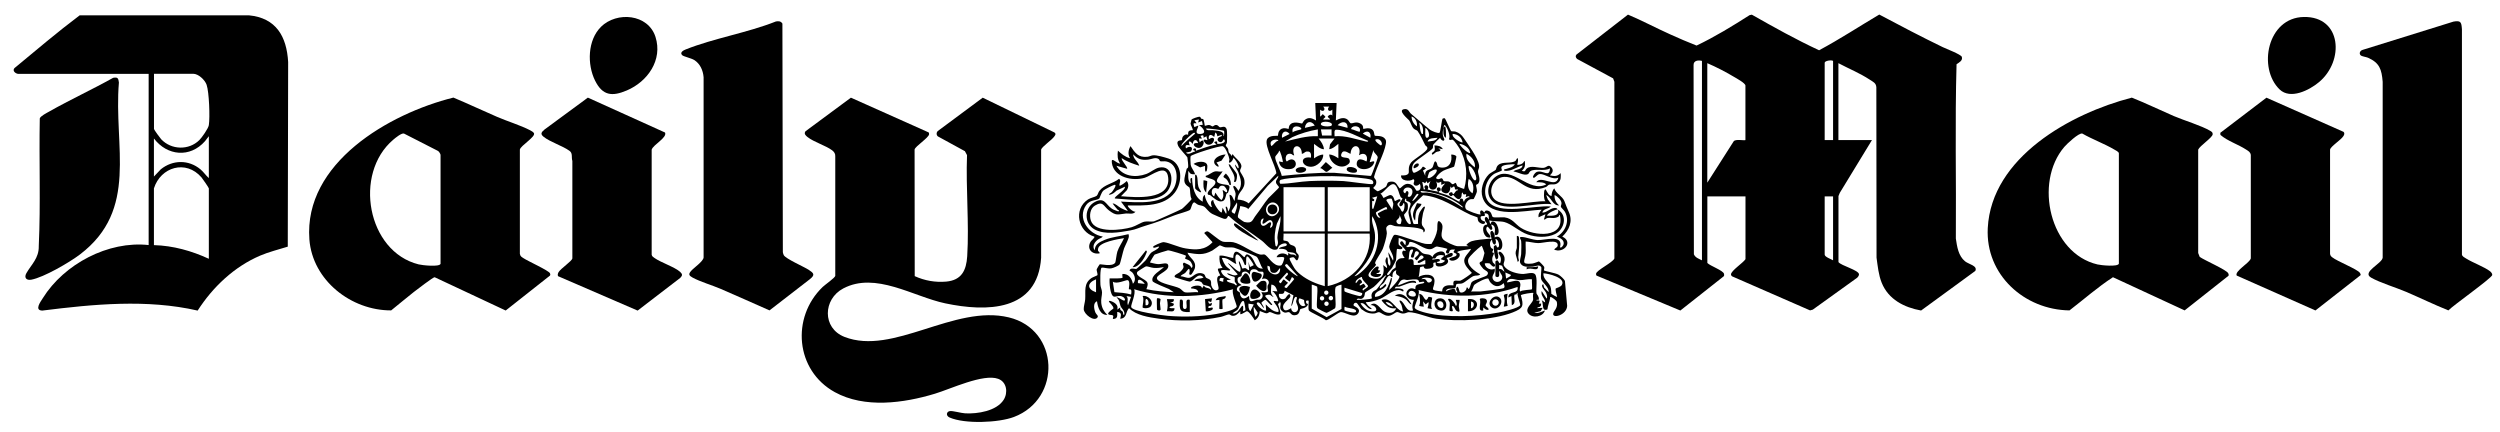 <svg viewBox="0 0 393.37 68.02" xmlns="http://www.w3.org/2000/svg" data-name="Layer 1" id="Layer_1">
  <path d="M289.27,9.94v12.1h5.28l-5.06,8.3-.21.51v10.39c.44.58,3.21,1.26,3.23,1.93,0,.19-.16.41-.3.54l-6.97,5.01-.43.12-12.27-5.36c-.1-.08-.17-.17-.17-.3-.01-.58,1.92-1.82,2.28-2.4v-9.88h-6v10.48c.45.47,2.47,1.16,2.62,1.7.04.14.04.27-.04.39l-6.83,5.39-13.2-5.5c-.06-.09-.07-.19-.06-.29.06-.56,2.61-1.74,2.88-2.4V12.87s-.2-.54-.2-.54l-5.66-3.05c-.22-.21-.31-.44-.11-.69l8.11-6.29c2.24.94,4.43,2.12,6.67,3.12,1.36.61,2.73,1.21,4.12,1.75,2.9-1.38,5.65-3.07,8.35-4.79l.35-.07c3.47,1.97,6.96,3.92,10.58,5.6,3.24-1.73,6.31-3.75,9.47-5.62,3.3,1.76,6.61,3.49,9.97,5.12.51.25,2.91,1.16,3.02,1.54.18.59-.43.88-.83,1.16-.26,9.1-.04,18.29-.11,27.43.19,1.27.39,2.72,1.45,3.58.56.46,2.02.69,1.61,1.51l-8.53,6.23c-2.66-.48-5.13-1.74-6.19-4.35-.51-1.26-.63-2.63-.82-3.97l-.03-26.8c-.03-.69-.55-.88-1.06-1.22-1.54-1.01-3.29-1.72-4.91-2.58ZM267.8,9.58c-.56-.14-1.34-.08-1.32.66l.05,29.77c.22.54.8.71,1.27.95V9.58ZM288.43,9.58c-.27-.18-1.32-.02-1.32.3v12.16h1.32v-12.45ZM274.64,22.03v-8.56c0-.39-1.47-1.18-1.84-1.4-1.33-.79-2.74-1.52-4.16-2.13v18.8l4.13-6.47c.23-.46,1.74-.11,1.87-.23ZM288.43,30.9h-1.32v9.16c0,.37,1.03.72,1.32.9v-10.06Z"></path>
  <path d="M143.93,43.45c1.56.71,3.24,1.01,4.95.86,2.43-.22,3.17-1.77,3.31-4,.32-5.17-.23-10.7-.03-15.9l-.33-.62-4.26-2.33c-.26-.23-.25-.62,0-.85l7.06-5.24,11.3,5.48c.26.22.13.37-.02.6-.39.59-2,1.63-2.09,2.11v17.01c-.57,8.45-8.57,8.54-15.09,7.16-5.03-1.06-10.97-5.03-16.05-2.34-3.19,1.69-3.33,6.24.2,7.62,7.65,2.99,17.26-5.14,25.86-3.07,7.99,1.93,8.34,12.82.8,15.67-2.43.92-7.72,1.13-10.11.09-.66-.29-.5-.96.06-1.02.47-.05,1.76.33,2.39.36,1.94.1,4.91-.36,6.04-2.12.72-1.13.51-2.81-.85-3.31-2.34-.86-7.5,1.6-9.96,2.34-4.92,1.49-11.07,2.34-15.76-.25-6.19-3.42-6.89-11.74-1.9-16.55.37-.35,1.92-1.43,1.98-1.74v-18.8c.03-.41-.17-.71-.48-.95-1.01-.76-2.88-1.3-3.89-2.1-.3-.24-.6-.52-.31-.91l7.14-5.28,12.24,5.47c.05.09.07.19.06.29-.06.56-2.18,1.88-2.28,2.4l.02,19.92Z"></path>
  <path d="M2.82,11.62c-.42-.07-.9-.48-.55-.9,3.39-2.8,6.76-5.67,10.27-8.31h26.62c4.3.41,5.95,3.34,6.18,7.35l-.06,29.05c-1.45.46-2.94.81-4.34,1.41-4.09,1.75-7.46,4.94-9.84,8.65-8.02-1.83-16.36-1.01-24.45,0-1.28-.04-.28-1.38.09-1.96,3.34-5.36,10.29-9.05,16.65-8.35V11.62H2.82ZM24.23,11.62v8.68c0,.1.98,1.46,1.14,1.62,1.6,1.68,4.34,1.76,6,.12.39-.38,1.41-1.83,1.49-2.35.19-1.22.05-5.19-.35-6.35-.26-.76-1.29-1.73-2.1-1.73h-6.18ZM32.86,28.02v-6.59l-.6.78c-2.35,2.67-5.95,2.33-8.04-.42v5.99l1.08-1.14c1.87-1.51,4.38-1.54,6.24,0,.49.41.84.96,1.32,1.38ZM32.86,40.72v-11.08c0-.1-.99-1.53-1.15-1.72-2.45-2.85-6.43-1.64-7.49,1.72v8.93c3.02.08,5.93.9,8.64,2.15Z"></path>
  <path d="M235.18,36.88c.03.13-.02.33,0,.48,1.13-.68,1.61,1.66.83,1.98-.15.06-.34-.08-.35-.07-.21.28.43,1.29-.18,1.56-.29,0-.49-1.81-.43-2.07.02-.06.29-.2.31-.2.14,0,.11.46.36.36.36-.15.03-1.33-.42-1.32.33,1.05-.44,1.23-.54.12-.4.25-.37.87-.16,1.24.09.16.34.19.35.27.02.15-.14.33-.14.46,0,.07.24.07.25.13.04.3-.48.69-.16,1.47.03.07.53.36.28.62s-.73-.44-.79-.46c-.14-.04-.77-.07-.77.04.06.7,1.03,1.15,1.56.78.21.74-.71,1.11-.18,1.8.49.63,1.54.17,1.36-.63-.06-.26-.39-.48-.34-.8-.27.1-.01.6-.18.84s-.54.06-.54-.06v-2.28s.18-.2.3-.18c.17.03.35.73.48.36.32-.87-.33-1.38-.3-1.5.13-.62.88.22.95.72.13.85-.5.93.18,1.61.62.61,1.91.96,2.76.96.48,0,1.53-.37,1.87.04.43.52.13,2.3.22,3.01.02.14.43.45.37.95-.02.16-.4-.07-.36.18.55-.04.58-.03.36.48h.36c.02.17,0,.3-.11.43-.17.19-.48.07-.49.29l.84-.06-.31.53-1.01.25c.67.13,1.09-.15,1.68-.36-.3,1.02-1.94,1.29-2.59.49s.61-1.59.73-2.15c.05-.24-.11-.76.06-1.09-.11-.1-1.86.19-1.99.35.49,1.71.4,2.04-1.25,2.7-3.16,1.25-8.69,1.49-12.03,1-1.45-.21-3.06-1.01-4.36-1.03-.24,0-.5.23-.94.22-.37-.01-.7-.28-.93-.23-.33.07-.74.58-1.35.58-.67,0-1.15-.54-1.46-.57-.2-.02-.47.18-.71.2-.66.07-1.33-.12-1.84-.54-.37-.09-.78-1.1-1.03-1.14s-.47.16-.41.42c.03.14,1.23.45.72,1.22-.65.97-2.16-.3-2.8-.16-.45.1-1.94,1.33-2.29,1.27-.37-.37-2.5-1.27-2.66-1.53-.18-.29.02-1.48-.06-1.56-.35-.07-.47.04-.36.4.03.1.32.04.24.26-.2.55-1.07.59-1.18.68-.08.07-.11.77-.59.91-.82.25-.92-.38-1.19-.43-.34-.06-.53.29-1.07-.15-.69-.57.08-1.12-.42-1.56.13.3-.24.39-.24.41.04.24.53,1.44.35,1.62-.56.24-1.3-.32-1.64-.34-.16-.01-.26.21-.54.2-.23,0-1-.4-1.05-.34,0,.58-.26,1.17-.78,1.43-.19-.33-.86-1.36-1.21-1.42-.13-.02-.78.51-1.06.47v-.48c-.38.39-.7.82-1.31.72-.17-.03-.3-.21-.47-.21-.21,0-.94.32-1.28.39-3.16.66-6.56.72-9.76.28-1.54-.21-3.6-.52-4.69-1.66-.58.63-.28,1.57-1.38,1.68.12-.57.29-.99-.48-1.08,0,.36.11.91-.32,1.05-.68.23-.16-.25-.33-.46-.15-.2-.62-.01-.78-.29.01-.33.84-.79.84-.85.03-.39-.72-1-.72-1.07,0-.17.18-.13.32-.08.6.21,1.23.63,1,1.34l.48-.36c-.15.5.26.51.37.68s.01.51.23.52c.2-.62-.42-1.01-.57-1.4-.17-.46-.09-.92-.63-1.35.16-.13.87.39,1.04.45.44.16.34-.3.03-.51-.61-.4-1.13,0-1.47-.08-.63-.15-.75-2.32-.68-2.86.35-.02,1.86.06,2.04-.12.02-.02-.11-.46,0-.59.95-.03,1.45.7,1.62,1.55.5-.48.35-1.24-.06-1.74-.13-.16-.49-.33-.48-.36.21-.52.88-.17,1.09-.24.13-.05,1.25-1.12,1.43-1.32.28-.31.65-1.01.88-1.22.29-.27,1.03-.46,1.28-.94-.11-.17-.98.42-.96,0,.01-.16,1.38-.76,1.68-.73.94.12,2.31.81,3.45.99,1.61.26,3.03.3,4.22-.98l-1.31-1.44c.12-.14.33-.29.52-.27.29.03,1.75,1.42,2.35,1.6.51.15,1.13,0,1.69.11,1.24.26,3,1.62,4.19,1.93.31.08.6-.05.73,0,.57.2,1.38,1.96,2.57,1.74.26-.05.5-.85.54-1.14.06-.37-.96-.1-1.2-.18.24-.71,1.32-.75,1.8-.24l.06-.48c.37.58.82.02,1.26.6-.08-.76-.92-.57-1.35-.72-.13-.05-.11-.25-.39-.36-.29-.12-.71-.12-1.02-.12.19-.4,1.11-.26,1.26-.6-.03-.49-.9-.15-1.14.06s-.25.57-.44.64c-.93.33-1.72-.88-2.34-1.35-1.72-1.32-3.62-2.42-5.21-3.9-.29-.1-.14.59-.78.43-.28-.07-1.49-.59-1.79-.74-.68-.35-.96-.94-1.34-1.18-.23-.15-.63-.17-.92-.28-.2-.08-.51-.36-.59-.37-.39-.06-.49,1.04-.72,1.19-.36.24-1.91.63-2.47.86-1.66.66-2.79,1.11-4.5,1.61-.99.29-1.44.58-2.46.76-1.72.3-3.89.7-5.52-.15-1.75-.92-1.71-3.46.03-4.36,1.52-.78,1.66.41,2.65,1.08.34.23.66.27,1.01.43.26-.2-.04-.21-.1-.27-.29-.32-.54-.64-.8-.98.42-.05.87.48,1.32.72.16.09.99.49,1.08.42l-1.08-1.44c2.61.11,6.89.62,8.34-2.15.73-1.39.61-3.82-1.23-4.17-.31-.06-.67.03-.91-.03-.11-.03-.14-.26-.27-.35-.53-.34-1.12.05-1.67.1-1.07.1-1.6-.08-2.34-.84.02.77.77,1.11.96,1.8-.96-.3-1.93-.63-2.76-1.2-.09.41,1.02,1.44.84,1.68l-1.68-.48c.95,1.7,3.01,1.92,4.71,1.29.67-.25,1.34-.86,2-1,2.25-.46,2.41,2.54,1.21,3.84-1.74,1.87-5.87,1.14-8.15,1.02-.27-.23,1.75-1.34,1.56-1.85l-1.31.61c-.33.32-.71.66-1.21.65.07-.22.34-.25.48-.42.12-.14.89-1.21.42-1.14-.25.04-1.54.71-1.74.89-.38.35-.58,1.21-.67,1.27-.5.36-1.44.15-2.06,1.03-1.46,2.06.39,4.6,2.62,4.95-.16.23-.52.28-.78.48-.51.39-.96,1.07-.48,1.68,0-.95.8-1.33,1.59-1.65,1.15-.47,2.39-.54,3.58-.86.24-.05.14.04.18.17.13.36-.56,1.55-.74,2.04s-.57,2.32-.71,2.52c-.17.24-1,.57-1.3.62-.57.09-1.2-.17-1.51-.1-.29.06-.22,2.3-.2,2.7s.25.78.25,1.2c0,.54-.19,1.01-.12,1.66.09.78.41,1.33.95,1.87-1.15.04-1.5-1.23-1.62-2.15-.66.25-.48,1.24-.24,1.8.13.3.51.46.31.75-.52.73-2.13-.51-2.16-1.3-.02-.42.2-1.1.23-1.55.09-1.31-.27-2.47.97-3.34.19-.14.91-.4.93-.44.14-.21-.15-.67-.08-.97.01-.06.42-.74.46-.76.13-.08,2.01.46,2.46-.29.06-.11.19-1.3.32-1.71.24-.75.74-1.4,1.05-2.12-.92.15-3.84.6-4.07,1.62-.14.6.21.38.24.77-1.22.24-2.09-.72-1.42-1.84.11-.19.7-.63.58-.79-2.58-.77-3.34-4.3-1-5.85.4-.26,1.1-.38,1.35-.56.2-.15.26-.55.43-.77.82-1.05,2.11-1.13,3.11-1.92.39.28,0,.7.06,1.07.12.12,1.02-.55,1.14-.72.37.41.3,1.02.02,1.45l-.92.94c2.29.19,7.82.71,7.43-2.93-.25-2.35-2.58-.31-3.69.03-1.89.57-4.83-.03-5.17-2.31-.17-1.17.72.11,1.31.07-.45-.6-.46-1.32-.36-2.03.56.52,1.15,1.02,1.92,1.2-.4-.59-.28-1.32.06-1.91.72,1.05,1.21,1.83,2.64,1.68.32-.03.56-.19.85-.23.61-.08,1.84.3,2.48.5,2.28.74,2.27,3.69,1,5.36-1.72,2.24-4.85,2.03-7.38,2.03-.17.15.86,1.12,1.2.96-.32.51-1.08.26-1.5.3-1.32.13-1.48.43-2.69-.49-.89-.69-.89-1.54-2.21-.75-.76.46-.89,1.6-.62,2.38.71,2,4.81,1.48,6.41,1.02.67-.19,1.51-.77,2.01-.87s1.02.04,1.5-.05c.24-.05,4.09-1.78,4.4-1.96.17-.1,1.52-1.44,1.53-1.55-.3-.51-.17-1.29-.32-1.77-.05-.17-.78-.36-.83-1.12-.03-.37.25-1.46.37-1.87.02-.08.17-.05.23-.27.05-.18-.08-1.32-.12-1.53-.03-.11-1.26-1.38-1.45-1.81-.45-1.02.46-.79.59-.92.07-.07-.07-.46.38-.76.37-.25.57-.04.59-.06.04-.05-.07-.43.17-.61.18-.14.53-.09.55-.11.12-.12-.32-.81-.33-1.04,0-.03.13-.61.15-.63.11-.16,1.04-.46,1.23-.46.23,0,.19.22.31.31.09.06.25,0,.33.11.12.17.19.97.23,1.01.03.03.47-.15.66-.13.26.02.44.25.57.23.15-.02.26-.27.62-.22.26.04.35.31.51.35.27.07.78-.35,1.05.26.13.29.09,1.68.07,2.1-.01.23-.23.42-.19.53.05.13.27.31.35.49s.05.41.13.59c.09.19.42.31.42.6l.18-.36c.32.61,1.41,1.23,1.38,1.96-.01.24-.24.5-.21.71.04.28.61.89.68,1.47.2,1.57-1.04,1.65-1.07,3.04.6,0,1.28.2,1.74.59l4.36-4.74c-.1-1.2-1.91-4.28-1.48-5.3.32-.77,1.66-.54,1.73-.61.02-.02.02-.41.14-.64.48-.92,1.48-.37,1.54-.43.02-.02.03-.35.13-.53.52-.87,1.87-.25,2.01-.33.03-.02.19-.37.37-.53.62-.52,1.18-.31,1.8.06l-.12-2.75h3.36l-.12,2.75c.58-.31,1.28-.59,1.86-.12.17.14.35.54.47.56.37.06.77-.28,1.39-.02.74.31.52.81.6.9.06.07,1.17-.43,1.61.37.09.17.13.65.2.7.15.1,1-.07,1.49.37.32.29.32.56.24.97-.29,1.58-1.42,3.51-1.84,5.11-.03.26.25.4.31.61.2.74-.45,1.09-.45,1.17,0,.05.58.5.69.52.15.03,1.2-.6,1.32-.73.28-.34.02-.8.94-.79.7.01.81.62,1.2,1.06.2.05.63-.74,1.31-.71.98.04,1.25,1.06,1.34,1.08.66.14.77-.61.53-1.09-.23.3-.72.46-.94.1-.14-.24.28-.62-.08-.82-.61.44-2.04.27-1.92-.6.36.03.92.03,1.15-.29.19-.26-.17-.98.42-1.73.4-.51,2.53-1.71,2.56-2.22.03-.34-.28-.37-.34-.52-.3-.65-.8-1.65-1.2-2.22-.1-.14-.41-.18-.61-.38-.35-.35-.47-.97-.71-1.29-.13-.17-1.91-1.59-.78-1.77.68-.11.76.47,1.07.73.99.81,2,1.74,3,2.52.22.17,1.28.64,1.49.46.14-.12.37-2.12.48-2.21.08-.06.3-.09.36-.05.09.06.88,1.95.99,2.01.11.07.47,0,.7.08.55.19.95.52,1.27,1,.68,1.02,2.26,3.12,2.42,4.3.06.46-.16.65-.17.93,0,.51.47,1.27.06,1.91-.09.14-.34.17-.36.27-.03.18.17.63.12,1.05-.02.15-.44,1.09-.49,1.13-.07.06-.4,0-.59.07-.55.21-1.01,1.1-.6,1.57.16.18,2.07.95,2.28.78-.23-.39.03-.87.4-.45.41.46,0-.27.71-.13.66.13.6.87.8,1,.23.15,1.44.01,1.85.06,1.26.17,1.67,1.07,2.55,1.64,2.11,1.37,7.04,1.72,6.15-2.01-.18-.04-.09.17-.2.24-.67.41-1.14.12-1.77.24-.23.04-.3.27-.54.24l.24-.84-1.08.48c-.09-.53.17-.82.48-1.2-2.65.12-8.18,1.49-9.29-1.92-.4-1.24.1-2.76,1.01-3.66.23-.22.98-.59,1.05-.68.12-.15.07-.46.39-.75.69-.65,2.12-.14,2.77-.71.02-.02.29-.66.35-.24.04.32-.06.6-.12.9.28.03.58-.06.81-.21s.2-.35.39-.39c.06.7.05,1.07-.48,1.55.65.22.47-.1.78-.36.65-.57,1.9-.04,2.64-.11.55-.05.72-.62,1.19-.12.69.73-.24,1.25-.17,1.31.69.15,1.15.17,1.68-.36.02.56.09,1.09-.37,1.49-.53.46-.97.19-1.46.33-.17.05-.29.28-.48.36-3.18,1.31-4.22-1.73-6.62-1.59-1.61.09-2.65,2.27-1.54,3.47,1.44,1.56,6.11.26,8.08.37-.32-.25-.28-1.64-.12-1.8.19-.19.21.08.27.16.2.29.37.78.81.8,0-.42.12-.88.42-1.2.27.82,1.27,1.22,1.59,2.01.27.67.37,1.02.69,1.7.68,1.46.08,2.86-1.02,3.89,1.53.7.64,2.24-.75,2.18-.06,0-.43-.07-.45-.09-.2-.19.43-.32.48-.66.16-1.15-2.29-.39-3.07-.41-.63-.01-1.33-.22-1.97-.25-.03.61.04,1.24,0,1.85-.08,1.19-.89,1.81,1.02,1.62.33-.03,1.01-.35,1.06-.34.1.02.78.73.83.86.08.21-.08.48-.03.56.07.1,1.81.4,2.28.66.29.16.92.71,1.02,1.02l.35,3.9c-.08,1.47-2.33,2.04-2.2,1.22.07-.44.77-.87.58-1.82-.05-.25-.68-.69-.9-.78s-.16.07-.17.18c-.11.65-.35,1.1-.42,1.75-.97.39-.56-.89-.9-1.45l.54.36c.04-.62-.75-1.03-.54-1.8l.78,1.2c.16-.27.03-.62-.07-.89-.16-.39-1.02-1.1-.47-1.39l.14.52.71.73c.1-.81-1.06-1.52-1.18-2.06-.1-.43.09-1.73.04-1.83-.28-.56-.91-.14-1.33-.12-.69.03-1.71.17-2.01-.63-.11-.3.14-.97.16-1.34.02-.59.06-1.49,0-2.05-.04-.35-.5-.67.16-.64s1.6.44,2.41.48c1.2.05,4.13-.97,3.54,1.13.21.21.55-.32.58-.5.1-.67-.57-.96-1.06-1.17,1.35-.79,2.05-2.46,1.26-3.9-.14-.26-.62-.67-.64-.79-.03-.15.11-.38.1-.59-.02-.47-.65-1.09-1.09-1.26-.05.65.22,1.22.72,1.62-1.02.11-1.21-1.27-2.04-1.62l.24.66.6.78c-2.43-.35-7.51,1.4-9.36-.53-1.09-1.14-.58-2.99.61-3.83,2.55-1.79,5.17,2.64,7.91,1.25-.32-.4-1.09-.34-1.56-.36.79-1.19,3.1,1.08,3.48-.72-.92.46-2.13-.61-2.92-.56-.46.03-.82.78-1.04.56-.16-.17.27-.76.51-.87,1-.43,2.03,1,2.13-.57-.87.44-1.9.08-2.77.29-.54.13-.48.49-.71.61-.59.3-1.65-.37-2.28-.42.37-.42,1.35-.22,1.44-.96-.97.27-1.81,1-2.88.84-.06-.33.07-.2.26-.27.54-.19,1.05-.22,1.42-.75-.44-.01-1.78.04-2.05.35-.21.25.03.46,0,.6-.03.13-.95.39-1.22.57-1.26.83-1.88,2.9-1.02,4.21,1.6,2.44,7.47.65,9.93.92-.32.39-1.22.32-1.32.96.76.03,1.42-.93,2.2-.7.15.04.17.2.2.22-.21-.09-1.59.56-1.68.96.53,0,1.67.14,1.78-.57.02-.12-.05-.37-.1-.39,1.6.86,1.11,3.12-.4,3.85-1.29.63-2.98.52-4.31.07s-2.53-1.66-3.68-1.96c-.59-.16-2.07-.08-2.41-.29-.09-.56.15-1.1-.72-1.08.36.78-.6.16-.6.65,0,.41.38.58.72.67-.01.66-.86.27-1.07-.07-.13-.21-.09-.55-.15-.62-.04-.04-.89-.3-1.1-.4-2.43-1.14-4.6-2.85-7.44-3.07-.6.6-1.98,1.64-2,2.54,0,.22.41,1.91.5,1.96.13.08.52-.01.7.02-.03-.62-.01-1.18.22-1.76.06-.14.83-1.43.86-.82,0,.05-.26.67-.3.9-.09.51-.29,1.37-.15,1.84.08.28.77.75.27,1.16-.13-.05,0-.25-.13-.37-.62-.53-3.37-.49-4.29-.6-.47-.05-.84-.48-1.33,0-.33.32-.04.68-.06,1.12-.03.58-.43,1.91-.65,2.47-.22.53-1.21,1.9-1.2,2.22,0,.09.19.18.13.3-.22.5-2.22,1.75-.43,2.1,1.55.31,1.83-.86,1.57-2.1l.6.48c.08-.37-.21-.71-.24-1.03-.03-.42.28-1.01.35-.46.05.36-.06.92.36,1.14.29-.77-.29-1.38-.24-2.15l.72,1.32c.27-.77-.6-1.62-.6-2.21,0-.28.56-1.76.81-1.84.33-.11,1.97.51,2.44.65.65.19,1.84.66,2.37.75.34.06.69.03,1.03.03.42-.67.79-1.44.91-2.23.06-.4-.14-2.02.62-1.07.6.75-.37,1.74.3,2.57.3.37,1.85,1.08,2.27,1.08h1.74l-.36-.18c.23-.27.5-.48.84-.6.61-.21,2.03-.32,2.73-.39.16-.02.24.04.38.09.08-.36-.45-1.19.06-1.32.21-.05.38.46.42.6ZM209.16,16.77h-.96c.48.47,0,.96-.48.48v1.08c.15,0,.35-.36.42-.36.03,0,.42.39.42.42,0,.07-.35.27-.36.42h1.08c0-.15-.36-.35-.36-.42,0-.19.57-.56.72-.18v-.96c-.47.48-.96,0-.48-.48ZM222.95,19.88c.07-.66-.19-1.33-.84-1.56-.02.61.33,1.22.84,1.56ZM188.65,18.8l-.72.12.36.48c-.67-.08-.5.09-.36.6l.6-.24c.17.18-.84,1.35.3,1.32,1.2-.03.46-1.03-.18-1.38l.6-.06-.12-.6-.6.24.12-.48ZM206.88,19.76c-.54-.88-1.46-.67-1.56.36l1.56-.36ZM209.52,19.76c.41-.63-1.55-.83-1.68-.3s1.55.49,1.68.3ZM212.03,20.12c.07-1.11-.96-1.1-1.56-.42l1.56.42ZM223.91,21.08c.04-.66.04-1.4-.6-1.8.13.52.07,1.18.33,1.64.08.14,0,.2.27.15ZM227.15,20.12s.16-.28.24-.24c.2.58.1,1.2.12,1.8-.48-.18-.42-1.12-.36-1.56-.12.39-.17.68-.12,1.14.03.26.26.62.24.71-.08.44-.65-.07-.66-.3-.07.03-1.05,1.01-1.08,1.08-.09.2-.02.44-.09.57-.21.38-2.42,1.73-2.92,2.3-.35.39-.48,1.18-.1,1.56.22.07.92-.38,1.12-.54.35-.27.17-.71.84-.11l-.48.3.36.84c-.12-1.12.71-.79,1.13-1.32.2-.25.27-1.37.64-.8.2.31-.02.78.81.82,1.26.06,1.7-.92,1.5-2.04.22-.04.76.07.82.31.02.08-.31,1.52-.36,1.58-.06.07-1.35.44-1.69.64-.48.28-.94.66-1.16,1.17.41.37.69-.02.88.02.21.04.27.4.34.44.15.08.55,0,.82.08.23.07.41.38.55.41.2.04.4-.22.46-.21.16,0,.23.48.33.56.04.04,1,.43,1.05.39.61-2.12.38-4.38-.7-6.31-.17-.3-.84-1.31-1.1-1.42-.21-.08-.44.18-.58-.11.25-.52-.23-1.7-.56-2.1-.27-.32-.26.25-.3.36ZM204.72,20.36c.36-.39-1.65-1.03-1.32.48.18-.26,1.27-.43,1.32-.48ZM213.95,20.72c.32-.93-1.05-1.09-1.32-.54-.11.22.16.17.26.21.16.06.98.4,1.05.33ZM224.27,20.12c.05.25-.18,1.66.3,1.56.58-.12.2-1.39-.3-1.56ZM192.6,20.6c-.1-.1-2.53-.45-2.87-.36.19.39.75.2,1.12.25.66.1,1.89.07,1.64.94.2,0,.14-.8.11-.83ZM207.36,20.36c-1.38.24-2.72.64-4,1.21l-1.16.7c1.69-.4,3.4-.92,5.16-.84v-1.08ZM209.52,20.36h-1.68l.19.97h1.49s0-.97,0-.97ZM215.27,22.16c-1.41-.54-3.5-1.76-5.03-1.75-.41,0-.21.73-.25,1.03,1.69-.15,3.28.46,4.89.81.12.03.42.12.39-.09ZM202.92,21.08c-.61-.74-1.34-.32-1.2.6l1.2-.6ZM215.63,21.68c.17-.94-.51-1.28-1.2-.66l1.2.66ZM185.89,22.99c.61-.64,1.24-1.17,1.91-1.75.1-.08.37-.24.13-.35-.2-.09-1.49,1.2-1.68,1.44-.16.19-.38.38-.36.66ZM191.53,21.44c.01-.26-.1-.45-.3-.6l-.18.72c-.51-.52-.97-.44-.84.36,1.24-.86.94.91-.06.85-.43-.03-.57-.35-.78-.67.14-.32.5.03.6-.06.05-.05-.16-.46-.12-.6l-.48.24c.06-.44-.07-.44-.48-.3l.24.42h-.48s.12.6.12.6c.61-.72.83.07.42.6-.69.89-2.25-.65-.66-.48-.22-.72-.8-.59-.84.12-.21-.11-.24-.43-.6-.36-.09.17.14.58.12.6-.04.03-.89-.34-.6.48.56-.5,1.31-.23.76.49l-.76.17c.41.45.98-.11,1.44-.18.04-.17-.13-.11-.23-.19-.33-.25.54-.57.35.07,1.05-.35,2.12-.81,3.24-.96,0-.15-.62-.32-.18-.48s.25.31.3.36c.06.05,1.63-.05,1.08-.71-.09-.11-.21.44-.54.44-.31,0-.67-.34-.37-.69.24-.26.6-.11.55-.47l-.72.24ZM230.14,22.39c-.14-.78-.76-1.29-1.56-1.32-.22.58,1.4,1.48,1.56,1.32ZM226.19,21.68c-.52.07-1.41-.02-1.56.6.54-.12,1.26-.01,1.56-.6ZM210,21.8h-2.52c.41.5.78,1.01.84,1.68-.62-.02-1.08-.51-1.56-.84v2.28c.43-.29.9-.58,1.44-.6.08.93-.99,1.89-1.86,1.92-1.58.05-1.96-1.74-.06-1.44.05-.54,0-1.02-.65-.96-.34.03-.47.35-.79.36.02-1.69-1.86-1.56-1.2.24-.24.04-.32-.21-.55-.24-1.01-.14-.86,1.18-.59,1.2,1.28-1.07,2.02.87.7,1.17-.93.21-1.87-.17-1.95-1.17l.6.12c.04-.21-.4-1.93-.6-1.8,0,.37-.58.73-.6,1.01-.03.59.92,2.25,1.03,2.95,2.75-.28,5.5-.54,8.27-.49l5.63.49c.09.01.14,0,.19-.08.09-.12,1-2.64,1.01-2.79.04-.43-.69-.72-.67-1.21l-.6,1.91c.05.06.84-.35.72.06-.45,1.45-3.01,1.33-2.74.03.23-1.09,1.47-.14,1.54-.21.29-.93-.34-1.54-1.2-.96.54-1.75-1.24-1.97-1.32-.24-.08.09-1.04-.79-1.38-.12-.52,1.04.97.5,1.18.99.2.46.01.67-.36.91-1.14.75-2.76-.39-2.8-1.66.54.02,1.01.31,1.44.6v-2.28c-.44.34-.85.78-1.44.84l.13-.77.71-.91ZM201.12,22.15c.22-.31-1.67-.35-1.08.84.41-.21.6-.75,1.08-.84ZM216.53,21.92c-.49.12.65.95.72.95.44,0,.09-1.15-.72-.95ZM231.34,24.07c-.12-.8-.93-1.34-1.68-1.44-.13.1,1.26,1.58,1.68,1.44ZM194.05,24.79c.05.25-.28.69-.48.78-.36.15-.1-.37-.12-.48-.06-.47-.61-1.94-1.04-2.08-.41-.14-4.88,1.28-5.06,1.56-.07.12-.03,1.11,0,1.33.1.59.56.97.69,1.52-.23,0-.48.02-.69-.09-.25-.12-.18-.37-.38-.39.03.61-.14,1.51.36,1.92.11-.15-.24-.96.24-.84.04,1.34.36,3.05,1.68,3.71-.01-.38-.05-.88.36-1.08-.16.39.76,2.15,1.08,1.91-.16-.35-.29-1.07.24-1.08-.14.35,1.08,2.19,1.32,1.92l.12-.72.54.96c.23-.18-.1-1.03-.06-1.08.24-.28.43.61.36.72.63-.62.33-1.84.24-2.63.54,0,.51.73.84.96-.04-.39.15-.75.13-1.13-.02-.36-.38-.94-.37-1.08.07-.54.83.53.78.66.75-.91.38-2.02,0-2.99-.15-.39-.55-.84-.48-1.2l.42.6c.21.03.12-.28.09-.39-.11-.4-.49-1.01-.81-1.28ZM232.06,26.35c.16-.93-.53-1.76-1.32-2.16-.15.96.66,1.61,1.32,2.16ZM231.1,26.11c-.14.42.6,2.36,1.02,2.27.56-.12-.39-2.3-1.02-2.27ZM224.63,28.02c.52.15,1.54-.84,1.44-1.25-.09-.35-1.11.26-1.17.33s-.32.88-.27.93ZM201.12,27.66l-1.62,1.55-3.12,3.71c.02-.29-1.21-.53-1.26-.48.05.44-.5,1.49-.3,1.8.05.08.85.66.99.69,1.31.3,1.21-.32,1.84-1.11.69-.87,1.24-1.82,1.92-2.63.24-.28,1.64-1.56,1.67-1.7.03-.19-.45-.45-.47-.83-.03-.42.41-.59.36-1.01ZM215.97,28.96c.22-.14.12-.54-.19-.67-.67-.27-3.54-.47-4.4-.52-2.17-.1-4.8-.07-6.96.13-.68.06-2.28.19-2.86.38-.28.09-.28.47-.09.64,1.51-.01,3.08-.36,4.62-.43,1.64-.07,3.65-.08,5.29,0,.64.03,4.4.59,4.59.47ZM231.7,30.42c.26-.78.17-1.82-.6-2.27-.22.79-.19,1.81.6,2.27ZM224.63,28.86l-.18-.36c-.33.6-.15.2-.66.12l.24,1.2.24-.06c-.45-.59.34-.85.46-.34.04.16-.11.38-.1.39.05.07,1.44.29,1.68.36-.73-.77.54-.99.36-.19-.01.07-.45.09-.24.31.05.06,1.18.35,1.48.5.27.13,1.68,1.01,1.75.94,0-.21.02-.48.3-.48.39,0,.16.46.42.48.07-.4.46-.66.84-.72-.01-.31-.58.03-.6,0,.31-.99-.33.06-.48-.72-.22.05-.1.45-.21.69-.44.96-1.21-.33-1.29-.33-.05,0-.17.3-.42.18-.14-.07-.37-.35-.12-.49.49-.28.47.15.49.17.26.18.39-.63.83-.58.03-.25-.35-.03-.46-.14-.06-.05,0-.38-.2-.46l-.36.24-.18-.24c0,.68-.27,1.36-1.05.99-.99-.47.28-1.41.21-1.47l-.6.24v-.48c-.06-.07-.54.43-.84-.12.89,1.77-1.88,1.82-.84,0l-.48.36ZM219.56,29.13c-.7-.68-1.68,1.12-2.37,1.35.24.07.45.63.48.66.05.04.87-.47,1.12-.45.53.04.61.88.68.93.09.07.66-.41.84-.24.35.35-.8.42-.29,1.07.25.32.22.16.44.64.44.93.78-1.41.33-1.1.01.35-.5.68-.6.29-.09-.36.47-.82.48-1.07,0-.07-.19-.05-.28-.21-.26-.46-.4-1.44-.83-1.86ZM201.96,29.46v6.95h6.48v-6.95h-6.48ZM208.92,29.46v6.95h6.6v-6.95h-6.6ZM221.51,30.9c.57.48,1.31-1.33.04-1.4-.65-.04-1.01.72-.46.92.06.02.21-.64.48-.24.17.26-.12.67-.06.72ZM230.14,32.69c.06-.25-.14-.27-.27-.39-1.59-1.34-4.28-2.11-6.32-2.25-.09.43.74.2,1.02.24,2.05.27,3.91,1.23,5.58,2.39ZM223.19,30.54c-.12-.1-.28-.02-.39.15-.09.14-.62.87-.57.93.13.13,1.06-.99.96-1.08ZM216.11,32.81l.6-1.92-.84.24.36.24c.03.29-.13.36-.36.24.13.06-.14,1.6.24,1.2ZM218.98,31.27c-.07-.06-.91-.02-.83.28l.96,1.5c-.06-.34.15-.69.12-1.01,0-.06-.22-.75-.25-.78ZM221.29,31.59c-.09-.11.08-.37-.14-.33-.35.65.22.41.34.8.06.19.05.6.02.81-.07.42-.61.86-.6.95.04.33.64,1.76,1.08,1.39.07-.06-.36-1.35-.37-1.73,0-.51.38-1.31.35-1.41-.09-.37-.63-.4-.68-.47ZM194.28,33.65c.22-.6.46-1.12.36-1.8l-.82,1.28c-.08.31.23.41.46.51ZM199.6,32.13c-1.05.97.16,2.6,1.28,1.57,1.04-.96-.29-2.48-1.28-1.57ZM218.15,32.57c-.07-.06-1.58.76-1.63.84-.12.18.36,1.11.67.78-.16-.12-.49-.46-.35-.65.03-.05.92-.47,1.08-.55.11-.05.35-.05.36-.06s-.11-.35-.12-.36ZM220.42,35.19s.13-.51.11-.62l-.33-.8c.19.53-.48.81-.48,1.01,0,.41.46.62.71.41ZM200.88,38.8c.4-.58.09-1,.12-1.49.07-1.13.58-2.16.48-3.3l-.56,1.17c-.31,1.06-.45,2.11-.27,3.2.03.18,0,.37.24.42ZM213.11,43.47c.36-.04.74-.38,1.02-.6,2.61-2.15,3.58-5.86,1.8-8.86-.22,1.01.37,1.91.42,2.93.15,2.73-1.44,4.71-3.24,6.53ZM198.84,34.37c-.5,0-.59.77-.33,1.05.44.45,1.09-.5,1.35-.45.47.09-.34,1.05.12.84s.38-1.35-.3-1.15c-.41.12-1.46,1.35-.84-.29ZM208.44,36.76h-6.48c.04.22-.07.97.01,1.07.03.04.47.06.63.15.21.12.23.35.38.46.2.16.53.16.73.35.32.31.16.6.25.85.12.31.54.36.35.96-.27.86-.52-.04-.75-.11-.23-.06-.42.08-.63.11-.02.13,0,.23.06.36.55,1.01.67,1.47,1.68,2.27,1.09.87,2.44,1.43,3.78,1.8v-8.26ZM215.51,36.76h-6.6v8.26c3.94-.89,6.97-4.04,6.6-8.26ZM221.12,37.87c-.1-.09-.97-.47-1.05-.39.04.3-.07.73.02,1,.07.19.58.37.58.5,0,.42-.8.15-.84.18-.11.1-.1,1.49-.18,1.8-.03.12-.52,1.03-.61,1.18s-.93.93-.77,1.09c.27.26.66-.59.77-.72.14-.16.5-.35.52-.38.16-.29-.16-.74.38-1.24.39-.36.62-.22,1.08-.3-.2-.26-.6-.85-.24-1.14.09-.08.52.19.36-.11-.13-.25-.84-.85-.84-1.08,0-.16.14-.33.3-.3.22.05.32.54.54.6,0-.21.15-.52-.03-.69ZM227.74,39.16c-.05-.07-1.5-.37-1.62-.37-.34,0-.57.33-.92.4-1.11.22-2.43-1.21-3.39-1.12-.08,0-.13.69-.55.61.14.4.53.08.89.12,1.09.13,1.32.9,1.8,1.09.53.21,1.08,0,1.45.59.16-.84,2.07-1.44,1.98-.24.21-.05,1.08-.74,1.2-.3.14.55-.87.55-.96.66-.04.05.32.27.22.63-.19.71-2.26,1.12-1.9.09-.68-.08-.29.33-.41.59-.16.35-.99.46-1.31.35-.18-.06-.16-.34-.26-.35-.03,0-.5.12-.51.14-.05.06-.11,1.3-.25,1.54.79-.51,2.56-.63,2.52.65-.04,1.36-1.01,1.38,1.19,1.62.05-1.05.97-1.01,1.8-.96-.2-1.13.55-.6,1.11-.75.22-.06,1.77-1.1,1.77-1.23-.46-.47-1.21-1.22-1.2-1.92s.83-1.28,1.08-1.85c-.72.2-1.49.14-2.16.48-.02.2.28.11.35.31.22.67-.94,1.32-1.47,1-.62-.36.82-.5.94-.71.34-.59-.87-.22-.18-.96-.23,0-.51-.05-.72.06-.3.15-.11.71-.54.54s.1-.66.06-.72ZM198.72,42.27c-.41-.41-.63-1.63-1.03-1.9-.19-.13-3.24-1.34-3.52-1.4-.48-.1-.92,0-1.38-.06-.27-.04-.77-.32-.85-.31-.07,0-.94.69-1.18.82-1.46.79-2.34.59-3.92.34.42.98,1.42,1.21,1.17,2.43-.04.19-.47,1.01-.63,1.04-.42.09-.19-.43-.19-.55-.02-.85-.43.01-.7.26-.24.21-.58.25-.72.53.45,0,.92.31,1.37.24.6-.09,1.06-1.02,2.12-.66.42.14.33.46.5.63.14.15.61.19.75.51.11.25.01.52.09.75.15.46.52.97,1.06.63.33-.21-.43-1.5-.02-2.05.1-.14.36-.15.37-.17.03-.04-.47-.82-.36-1.07l.72-.13c-.47-.57-.53-1.21-.48-1.92.76-.1,1.43.29,2.16.36.09-2.14,1.57-.12,1.74-.12.16,0,.13-.62.63-.39,1.19.56.89,2.29,2.31,2.18ZM233.23,41.04c.04-.05.35-1.16.35-1.23,0-.05-.34-.97-.37-1.02-.12-.21-.14-.06-.24,0-.4.26-1.75,1.52-1.91,1.92-.41.99,1.1,2.06,1.85,2.45-.28.3-.66.13-1.04.27-.49.18-1.35,1.03-1.83,1.17-.26.08-.71,0-.85.11-.15.11-.07.51-.22.62-.25.18-1.41-.15-1.45.53.31-.23.98-.46,1.36-.37.16.04.17.75.44.48.04-.04-.31-.32-.15-.68.27-.63.44.61.53.67.4.26,1.09-.2,1.06-.7.34-.14.18.47.42.12.2-.31.22-.8.42-1.01.34-.35,2.16-.82,2.37-1.05.49-.56-.29-.74-.56-1-.13-.12-.58-.71-.6-.85-.03-.3.35-.31.43-.43ZM222.35,39.28c-.78-.22-.56,1-.72,1.56,1.13-.3.68.67.84.84.06.07,1.73-.06,1.8-.12.03-.03-.02-.47,0-.6-.13-.15-1.12.74-1.2.3-.07-.4,1.43-.53.76-1.02-.4-.29-.6.55-.94.72-.06-.08-.3-.25-.3-.3,0-.13,1.18-.83.4-1.12-.49-.18-.36.79-.64,1.01-.76.03,0-.78,0-1.26ZM186.43,45.99c.56.12,1.49-.09,2.1,0-.02-.51-.68-.59-1.08-.6-.37-.34,1.69-.83,1.68,0l.3-.48c.22.56.75.23,1.14.72.01-.75-.84-.64-1.23-.84-.14-.08-.16-.3-.33-.41-.29-.19-.74-.19-1.08-.19.3-.5,1.02-.23,1.44-.54-.93-.94-1.51.66-2.22.66-.14,0-2.12-.6-2.22-.66-.44-.3.49-.63.66-.78.24-.21.63-.56.64-.89,0-.24-.26-.46.07-.66.39.21,1.03.34,1.14.83.44-.11.03-.84-.16-1.04s-.77-.37-.8-.4c-.05-.07.17-.4.12-.47-.09-.12-2.52-.86-2.82-.85-.11,0-2,.61-2.1.67-.07.05-.77,1.19-.72,1.25.41.08.83.23,1.25.25.65.03,1.6-.44,1.62.31.02.89-2.17,1.39-1.74,2.08s2.77,1.02,3.51,1.41c.26.14.59.57.81.62ZM195.85,41.67s-.28-.74-.43-.95c-1.01-1.42-1.23-.38-.89.83-.77-.32-1.34-1.08-2.28-.96.16.44.34.86.62,1.24.19.25.72.58.7.62-.08.2-.2.1-.33.1-.18,0-1.22-.21-1.11.14.22.72.95,1.02,1.56,1.32l-.6.06c-.31.28.92.53,1.04.57.13.05.31.26.33.26.4.02-.14-.51-.16-.56-.06-.22.03-.64-.04-.74s-1.11-.25-1.18-.61c.57.07,1.13.6,1.68.18l-1.56-1.74c.17-.16,1.49,1.44,1.92,1.32.3-.58-.26-1.08-.18-1.68.21.14.47,1.14.55,1.19.05.03.29-.12.48-.07.22.06.33.35.59.31l-.12-1.32.24.84.59-.3c-.08-.27-.81-1.37-1.01-1.38-.27,0-.15.94-.18,1.14-.02.17-.07.34-.24.18ZM227.26,40.24c-.34-.12-.59-.16-.94-.04-.39.13-.33.34-.5.46-.13.09-.42-.13-.47.18.26.05,1.32-.33,1.2.18-.05.22-.5.08-.48.3.48.2.98.11,1.32-.3l-.72-.24.6-.54ZM204.24,43.47l-1.68-1.86c-.11-.15-.35.04-.36.13-.05.25,1.63,1.7,2.04,1.73ZM236.35,41.82c-.07-.06-.33-.06-.45-.15-.06.99,0,.55.32.69.21.09.31.31.52.39-.08-.15-.35-.89-.39-.93ZM199.78,41.94s-.26-.1-.34-.14c-.2,1.4,2.14,2.08,1.98.36-.32.3-.43.78-.96.78-.81,0-.53-.78-.68-1ZM183.13,42.03c-.53.1-1.08.17-1.62.12-.38-.03-.94-.27-1.19-.24-.08,0-1.32.79-1.36.86-.42.72,1.32,1.11,1.57,1.69.15.36-.03.7-.15,1.04,1.42.3,2.87.42,4.32.48l-.76-.5c-.41-.2-2.49-.96-2.59-1.26-.29-.9,1.3-1.68,1.79-2.19ZM198.7,42.77c-.11-.07-.42.02-.62-.04-.17-.05-.25-.28-.51-.34-.68-.14-.92.19-.9.84-.29-.31-.48-.61-.99-.46-.4.12-.25.55-.35.67-.13.15-.81.03-.55.9.1.33.48.31.57.56-.34-.02-.76.28-.73.65.03.35.38.33.45.46s.04.36.12.53c.45.94,1.3-.03,1.35.03,0,1.2.46.79,1.15.61.28-.07.5.1.78-.18.5-.5-.05-.99,0-1.02,1.58.11.88-.24.98-.99.03-.19.24-.31.2-.6-.06-.45-.66-.72-1.06-.45-.05-.06.47-.96.1-1.18ZM220.18,43.48c-.13-.18-.71-.19-.47-.97-.52.17-.65.56-.6,1.08-.22.07-.3-.2-.44-.22-.32-.06-.71.86-.89,1.1-.2.27-.83.5-.64.92.33-.18.49-.31.73-.59.17-.19.12-.11.28.05-.38.91-1.98.81-1.8,1.86,1.59-.09,2.14-1.7,2.52-2.99.2-.03.13.29.11.41-.08.49-.39,1.01-.41,1.51.31-.23,1.81-1.86,1.61-2.14ZM202.92,44.31l-.71-.55c-.06-.29.81-.54.29-.88l-1.26,1.38c.28.83.52-.3.78-.29.04,0,.45.44.6.47.14.18-.85.67-.36.84.29.1.25-.06.34-.15.13-.13,1.04-1.15,1.04-1.23,0-.02-.31-.33-.36-.3l-.36.72ZM237.7,43.23l-.84-.36.12.96c.13-.1.92-.39.72-.6ZM244.79,45.4c.05-.07.76-.23.95-.54.71-1.17-2.13-1.82-2.89-1.86-.08.89.79,1.32,1.1,2.07.17.4.12,1.11.15,1.16.04.06.85.53.91.48-.07-.22-.31-1.19-.23-1.3ZM218.15,43.35c-.23-.05-.28.13-.42.24-.52.43-1,1.09-1.56,1.55-.23.19-1.31.8-1.35.87-.13.18,0,.66-.44.94-.4.26-.7-.21-.91.23.32.06,2.3-.09,2.4-.24.03-.04-.25-.52.14-1,.21-.25.47-.24.63-.44.2-.24.65-.82.84-1.08.24-.33.34-.78.67-1.07ZM214.31,43.59c-.12-.09-1.26.56-.96.96.27-.16.48-.91.84-.43.4.54-.29.35-.25.78.25.05.44-.25.65-.25.03,0,.29.4.29.43,0,.19-.73.28-.4.66.13-.24.82-.5.77-.76-.04-.19-1.02-.97-.95-1.39ZM192.61,43.83c-.41-.14-.77-.24-.72.36.16,0,.49.19.6.12.02-.01-.12-.33.12-.48ZM225.2,43.86c-.21-.19-1.38-.31-1.53.09.74-.25.81.36.98.46.3.19.9-.23.55-.55ZM234.2,43.85c-.31-.2-1.93.69-2.18.93s-.26.81-.57,1.08c.5-.02,1,.03,1.5,0,.46-.03,3.46-.4,3.66-.53.26-.18.03-.54,0-.78-.75.68-1.44.63-2.1-.12-.16-.18-.29-.57-.31-.58ZM241.06,43.95c-.67-.09-1.32.15-1.98.13-.7-.02-1.67-.61-1.98.35.69.02,2.04-.77,2.13.33.03.33-.23.77-.03,1.11.27-.27,1.75-.25,1.85-.36.07-.07-.04-1.3,0-1.55ZM172.46,45.99v-2.04c-1.42.56-1.47,1.53,0,2.04ZM180.13,44.67c-.3-.47-1.21-1.14-1.08-.12l1.08.12ZM223.32,44.42s-.07-.27-.18-.36c-.29-.22-1.28-.04-1.7,0-.19.01-.37-.09-.56-.08-.54.05-.7.52-.93.93.72-.18,1.47-.68,2.22-.72.29-.02.68-.05.65.36-.83-.31-1.81.31-2.64.55-.27.08-.57-.16-.72.29.21-.05,1.71-.05,1.32.48-.02.03-.38-.24-.65-.24-1.06,0-2.01.98-2.94,1.38-.68.29-1.54.54-2.28.54-.04.03.24.41.3.48.21.25.48.36.66.6-.81.11-1.04-1.16-1.8-.9.46.75,1.16,1.37,2.1,1.27.85-.09.12-1.15-.54-.97.86-.84,1.54.63,2.19.98.72.39,1.54.28,1.88-.5-.5.03-.84.02-1.28-.22-.18-.1-1.15-.96-.99-1.1,1.48-.53,2.02,1.41,3.18,1.79.3.1.11-.11.09-.21-.04-.24-.1-.56-.18-.78-.04-.11-.57-.87-.15-.69.69.3.86,1.89,1.98,1.55-.24-.62-.06-1.08.12-1.67-.76.06-1.53-.73-1.02-1.44s1.21-.19,1.25-.24-.07-.38.17-.61,1.05-.25,1.15-.35c.41-.41-.67-.1-.7-.13ZM177.62,45.5c-.05-.05.3-1.3-.19-1.42-.23-.06-1.77.71-2.33.23l.25,1.66c.88.07,1.78.12,2.63.37.19-1.07-.25-.73-.36-.84ZM201,45.86c-.17-.5-.33-1.03-.96-1.08,0,.75-.29,1.41.36,1.91-.28.03-.4-.29-.67-.32-.1-.01-.74.03-.64.26s1.22,1.24,1.08,1.38c-.39.04-.84-.88-1.12-.83-.03,0-.56.38-.56.42-.02.24.41.6.37.89-.24-.14-.67-1.2-1.08-.84-.24.22,1.01,1.39,1.44,1.2l-.06-.96c.53.54,1.17,1.21,1.98,1.2.26-.48-.71-1.53-.72-1.62-.03-.34.79.18.7-.23-.11-.49-.51-1.2-.95-1.45l.84.06ZM206.4,44.79v3.77l2.34,1.34,2.34-1.28v-3.83c-.26.04-.86.2-.94.44-.21.65.2,2.83-.08,3.28-.04.06-1.22.71-1.33.72-.13,0-1.42-.67-1.46-.75-.22-.38.15-2.77-.02-3.38-.01-.04-.82-.35-.85-.31ZM238.78,45.15c-4.87,1.72-10.61,1.75-15.59.48.34.62-.66,2.49-.59,2.79.09.36,1.36.7,1.73.79,3.24.83,8.17.6,11.47-.03.59-.11,3.18-.69,3.4-1.16.07-.16-.52-1.57-.42-1.92-.19-.05-.07.14-.16.2-.1.07-.3,0-.33.11-.15.5.35,1.35-.41,1.61l-.06-1.44-.48.24c-.06-1.15,1.69-.44,1.44-1.68ZM214.31,46.11l-2.76-.84c.02.17-.06.45.02.58s2.21.77,2.44.74c.25-.03.41-.31.3-.48ZM194.04,45.51c-5.02,1.32-10.6,1.54-15.59,0,.34.64-.54,2.45-.46,2.8.17.72,4.99,1.32,5.8,1.39,2.45.2,5.1.14,7.52-.28.68-.12,3-.57,3.28-1.16.09-.18-.9-2.22-.55-2.75ZM203.52,46.47l-1.38-.72c-.11.58-.37.5-.9.48-.14.64.47,1.1,1.01.71.05-.03.64-1.13.79-.41.1.46-1.3,1.1-1.14,1.87.2.94,1.19.06,1.26.1.06.86,1.12.83,1.09-.05-.01-.36-.28-.71-.31-1.01-.02-.21.29-.69,0-.73-.43-.07-.43,1.29-.78,1.44l.36-1.67ZM209.03,46.05c0-.19-.15-.34-.34-.34s-.34.15-.34.34.15.34.34.34.34-.15.34-.34ZM222.7,46.57c.37-.43-.56-1.15-.96-.63-.53.69.76.86.96.63ZM177.97,46.71l-.72-.12c.41.48,0,.91.24,1.44l.48-1.32ZM208.36,46.94c0-.19-.15-.34-.34-.34s-.34.15-.34.34.15.34.34.34.34-.15.34-.34ZM209.76,46.91c0-.2-.16-.35-.35-.35s-.35.16-.35.35.16.35.35.35.35-.16.35-.35ZM205.18,47.2s-.67-.28-.7-.26c-.43.32.17,1.66.96,1.08-.3-.2-.18-.69-.26-.82ZM195.72,47.42c-.37-.35-.76.99-.9,1.19-.24.35-.66.42-.89.72.81.11,1.06-.71,1.5-1.2.33-.17.11.75.18.84.08-.06.33-.12.35-.14.05-.05-.17-1.37-.23-1.42ZM209.07,47.79c0-.2-.16-.35-.35-.35s-.35.16-.35.35.16.35.35.35.35-.16.35-.35ZM219.23,48.26c-.25-.39-.71-.77-1.2-.72.23.44.73.65,1.2.72ZM197.28,47.9l-.84-.12c-.02.41,0,.88.3,1.2l.54-1.08ZM197.52,49.82c.1.08.43-.49.36-.65l-.6-.9c-.07.56.07,1.04.24,1.56ZM211.57,48.85c.06.07,1.67.55,1.79.19.18-.56-1.4-.51-1.74-.78-.1,0-.09.54-.05.59Z"></path>
  <path d="M234.34,34.61c.03.2.05.4.12.6.2.03.11-.29.31-.35.82-.25,1.46,1.99.69,2.14-.09.02-.28-.09-.28-.11-.08-.22.39-1.36-.54-1.56,0,.2.39.75,0,.84-.26.06-.59-.93-.76-.28s.89,1.17.58,1.48c-.05.05-.36-.01-.48-.06-.65-.31-.98-1.97,0-1.97.08-.24-.19-.36-.24-.48-.1-.27-.21-.55.06-.72.23-.05.37.37.54.48Z"></path>
  <path d="M335.41,15.35c2.22.88,4.41,1.95,6.63,2.91,1.59.68,4.38,1.52,5.72,2.32.23.14.43.24.4.56-.05.52-2.04,1.82-2.28,2.4v16.27s.24.61.24.61c.69.51,4.24,2.04,4.49,2.58.06.13.1.25.04.39l-6.9,5.45-11.28-5.22c-2.41,1.56-4.57,3.48-6.84,5.22-7.09-.09-13.24-5.6-12.86-12.96.58-11.13,13.06-18.04,22.64-20.51ZM333.4,41.49v-17.36c0-.24-.52-.49-.72-.6-1.58-.93-3.44-1.6-5.04-2.52-.57-.12-2.42,1.63-2.82,2.1-4.83,5.63-2.28,16.75,5.22,18.5.54.13,3.19.41,3.36-.12Z"></path>
  <path d="M71.33,15.35c2.28.95,4.57,2.04,6.87,3.03,1.61.7,3.7,1.33,5.2,2.11.19.1.53.28.62.47.28.57-2.09,1.94-2.22,2.57v16.4c.07.44.29.5.61.72.66.44,3.94,1.92,4.13,2.35.06.13.07.23,0,.36l-6.97,5.5-11.18-5.24c-.24-.02-2.84,2-3.27,2.32-1.21.94-2.37,1.95-3.57,2.9-6.27.03-12.38-4.71-12.87-11.17-.9-12.03,12.56-19.8,22.64-22.31ZM69.32,41.49v-17.12c0-.13-.26-.58-.44-.64l-5.32-2.72c-.39-.1-1.34.68-1.68.97-6.31,5.35-4.1,17.61,3.99,19.62.56.14,3.28.44,3.45-.09Z"></path>
  <path d="M371.45,8.71c-.32-.32-.07-.77.33-.87l14.27-4.44c1.18-.22,1.25.12,1.33,1.2v35.45c.05.32.42.47.68.64,1.02.64,2.91,1.33,3.75,2,.16.13.36.36.34.58-.04.47-6.17,4.79-6.9,5.57-2.22-.89-4.42-1.96-6.63-2.91-1.61-.69-4.13-1.44-5.54-2.25-1.51-.87,1.73-2.19,1.83-3.14V12.87c-.16-1.94-.48-2.98-2.32-3.79-.28-.12-.96-.2-1.13-.37Z"></path>
  <path d="M122.06,3.38c.45-.07.78-.08,1.05.33l.07,35.97c.03.16.07.32.14.46.28.57,3.18,1.83,3.92,2.31.79.52,1.07.78.19,1.48l-6.35,4.91c-2.58-1.13-5.15-2.3-7.74-3.41-1.32-.56-3.16-1.1-4.36-1.75-.56-.31-.71-.52-.24-1.05s1.89-1.48,1.97-2.1V12.15c-.09-1.08-.54-2.12-1.48-2.71-.47-.29-1.66-.54-1.88-.75-.45-.43.18-.77.54-.91,4.41-1.76,9.71-2.62,14.19-4.4Z"></path>
  <path d="M368.75,20.75c.22.22.11.46-.03.68-.39.61-1.99,1.59-2.09,2.11v16.4c.05.26.11.36.32.53.78.64,4,1.89,4.37,2.46.07.12.14.21.12.36l-7.11,5.56-12.39-5.49c-.37-.7,2.04-1.98,2.22-2.7v-16.28c-.08-.47-.37-.6-.73-.84-1.25-.82-2.92-1.34-4.05-2.31l-.02-.33,7.26-5.53,12.14,5.38Z"></path>
  <path d="M87.81,43.45c-.11-.19-.02-.46.09-.64.33-.56,2.08-1.71,2.16-2.15v-15.33c-.18-.58.09-1.21-.44-1.59-1.11-.81-3.07-1.39-4.11-2.24-.56-.46-.27-.74.18-1.13l6.81-5.01,12.14,5.49c.39.8-1.87,1.91-2.1,2.7v16.52c.04.26.24.38.44.52,1.03.73,3.19,1.42,4.04,2.19.39.36.38.57.02.94l-6.71,5.15-12.51-5.41Z"></path>
  <path d="M17.84,12.24c.7-.14.79.11.87.75-.85,10.1,3.16,19.98-6.13,27.05-1.65,1.25-5.69,3.61-7.66,3.97-.76.14-1.17-.31-.77-1.02.78-1.37,2-2.37,1.95-4.28.31-6.68.03-13.39.16-20.08.11-.36,1.09-.86,1.45-1.06,3.31-1.88,6.8-3.48,10.12-5.34Z"></path>
  <path d="M362.52,2.67c5.96-.09,6.38,6.93,2.36,10.26-1.52,1.27-4.48,2.77-6.18,1.15-3.47-3.33-1.97-11.32,3.82-11.41Z"></path>
  <path d="M94.55,4.23c2.5-2.47,7.43-2.05,8.59,1.58s-1.24,7.03-4.51,8.42c-2.32.99-3.82.83-5-1.55-1.26-2.54-1.18-6.37.93-8.45Z"></path>
  <path d="M198,37.84c-.28-.02-.56-.21-.8-.34-.55-.3-3.12-1.64-3.04-2.23.05-.36.69.2.81.27,1.02.66,2.1,1.52,3.03,2.3Z"></path>
  <path d="M238.66,37.12c.38-.03.34.26.37.53.08.93-.06,1.85-.13,2.77-.02.3.28.65-.11.77-.04-.41-.28-.93-.31-1.31s.19-.71.19-.9v-1.86Z"></path>
  <path d="M178.21,42.03l2.1-2.63c.28.17.07.37,0,.59-.27.75-1.21,2.14-2.09,2.04Z"></path>
  <path d="M242.02,41.91c0,.95-1.14.05-1.8.48v-.36c.6-.01,1.21.06,1.8-.12Z"></path>
  <path d="M216.95,42.03l-.12.48.36.06c-.1.07-.11.24-.18.3-.18.15-.43.03-.42.24h.72c-.02.77-1.82.55-1.63-.12.09-.33.93-1.4,1.27-.95Z"></path>
  <path d="M223.67,32.09c-.13.51-.61.63-.81,1.16-.19.5-.11.97-.2,1.47-.75-.99-.03-1.82.3-2.75l.72.12Z"></path>
  <path d="M192.37,26.95c-.33.72-1.62,1.59-.34,1.95,1.18.33,1.78-.09,1.21,1.37-.05.14-.23.12-.27.24-.14.42-.14,1.2-.88,1.19-.54,0-1.22-.64-1.66-.98-.09-.07-.29-.04-.33-.08-.39-.43.79-1.23,1-1.55.57-.87-.66-.9-1.2-1.18-.13-.06-.23.06-.17-.25.55-.11.96-.62,1.53-.7.33-.05.72.15,1.11-.02ZM192.37,29.94c.15-.15.65.63.72.18.03-.22-.32-.8-.57-.87-.68-.2-.72.46-.82.46-.16,0-.37-.19-.68-.11-.48.13-.47,1.14.03,1.3l.18-.6c.29.44.54.86.96,1.19.4-.44.34-1.03.18-1.55Z"></path>
  <path d="M189.85,26.94c-.36.35-.2-.79-.24-.84l-.77.24-1.03-.54c.49-.4,2.01-.6,2.16.24.03.17-.04.81-.12.89Z"></path>
  <path d="M192.85,24.31l-.65.97-.79.29c.9,1.13-.22.55-.34.09-.23-.85,1.12-1.36,1.78-1.35Z"></path>
  <path d="M188.05,27.54c.12-.16.21,0,.27.15.18.42.08,1.14.24,1.67.11.35.32.55.45.87-.22.14-.96-.51-.96-.6v-2.1Z"></path>
  <path d="M194.4,28.62s-.25.04-.24-.06c.39-1-.59-1.79-.84-2.69.25-.05.27.13.39.27.18.22.86,1.08.9,1.25.08.3,0,1.05-.21,1.23Z"></path>
  <path d="M193.68,29.1c-.32.07-.21-.08-.3-.24-.12-.21-.18-.41-.36-.61-.37-.42-.86-.24-.13-.95.47.47.83,1.1.78,1.79Z"></path>
  <path d="M189.96,28.51c.05.07-.19,1.52-.17,1.78-.54-.53-.43-1.23-.42-1.91.04-.04.55.08.59.13Z"></path>
  <path d="M187.21,49.1c-1.63.08-1.65-.39-1.56-1.92.97-.36.07,1.44.78,1.44.75,0-.3-1.76.78-1.44v1.92Z"></path>
  <path d="M179.78,48.37c-.05-.07.3-1.45,0-1.79.87-.19,1.92.89,1.25,1.67-.24.28-1.11.32-1.25.12ZM180.25,48.02c.68.16.54-.79.18-.96-.32-.15-.13.84-.18.96Z"></path>
  <path d="M184.69,47.06c.08.46-.22.51-.6.48l.6.24c.1.45-.54.43-.6.48-.37.33.69.21.72.24,0,.75-.65.42-1.2.48.16-.66.16-1.25,0-1.91h1.08Z"></path>
  <path d="M190.57,47.54s-.34-.18-.48-.12c.15.43.17.44.6.24.02.67-.46.44-.48.48-.33.56.35.23.54.24.43.48-.94.68-1.02.6l-.12-1.92,1.08-.12c.04.05-.1.58-.12.6Z"></path>
  <path d="M192.84,46.58c.13.45-.47.49-.49.55-.07.23.08,1.42,0,1.49-.02.02-.46.02-.48,0-.05-.05.04-1.21,0-1.44l-.6.06c.27-.64.99-.48,1.56-.66Z"></path>
  <path d="M182.05,46.94c.05-.05.54-.02.57.17.01.06-.1.4-.1.6,0,.25.11.88.1.97-.04.29-.57.17-.57,0,0-.25-.06-1.68,0-1.74Z"></path>
  <path d="M207.72,26.46l.9-.96,1.02.9c-.23.13-.69.62-.92.64s-.67-.6-1-.58Z"></path>
  <path d="M205.41,26.91c-.33.33-1.53.46-1.53-.15,0-.46,1.37-.7,1.63-.18.04.1-.03.27-.1.33Z"></path>
  <path d="M213.46,27.05c-.2.3-1.74.09-1.54-.52.18-.55,1.98-.13,1.54.52Z"></path>
  <path d="M224.77,46.72c.09-.05.56.08.58.11.05.07-.36,1.45,0,1.79-.12-.01-.69-.09-.72-.12-.04-.03.26-.72.12-.96l-.42.36-.42-.48.12.84c-.12-.01-.69-.09-.72-.12-.02-.02.12-.33.13-.53.01-.49-.03-.91-.13-1.38.65.09.6.61,1.03.95.28.06.36-.42.43-.46Z"></path>
  <path d="M229.07,48.14c.36-.11-.04-.93,0-.96h.6c0,.35-.13.66-.13,1.02s.4,1.16-.35.72c-.25-.15-.43-.98-.72-.72-.02.44.48.98-.36.72-.11-.06.06-1.02,0-1.32-.03-.16-.33-.46-.24-.54.34-.31,1.15.75,1.2,1.08Z"></path>
  <path d="M226.39,46.96c1.59-.28,1.59,2.48-.06,1.81-.84-.35-.82-1.65.06-1.81ZM226.38,47.44c-.4.13-.22.81.2.98.81.33.72-1.28-.2-.98Z"></path>
  <path d="M230.98,48.98v-1.92c1.97-.23,1.84,1.96,0,1.92ZM231.79,47.58s-.32-.17-.33-.15v1.08c.41-.05.58-.63.33-.92Z"></path>
  <path d="M233.83,47.09c.37.36-.11.77-.07.97.04.25.53.34.46.68-.41.09-.55-.16-.84-.36v.48c-1,.19-.24-1.15-.55-1.8.15-.21.83-.14,1,.03Z"></path>
  <path d="M235.99,46.86c.72.68-.29,2.15-1.24,1.53-1.07-.69.39-2.34,1.24-1.53ZM235.83,47.6c0-.28-.23-.51-.51-.51s-.51.23-.51.51.23.51.51.51.51-.23.51-.51Z"></path>
  <path d="M237.22,48.14l-.6.12c.05-.35.13-.65.13-1.02,0-.73-.49-.86.47-1.02-.11.67-.19,1.24,0,1.91Z"></path>
  <path d="M227.03,23.47l-.72-.12.36.24c-.07.29-.45.21-.69.33-.14.07-.53.5-.63.39-.22-.25.3-.45.36-.57.11-.24.02-.61,0-.86.5.01,1.09.1,1.32.6Z"></path>
  <path d="M223.19,25.75c.31.41-.67.78-.72.72-.23-.25.31-.92.72-.72Z"></path>
  <path d="M222.11,47.9c-.47-.11-.54-.57-1-.86-.5-.32-1.08-.41-1.64-.52,1.22-.75,2.09.41,2.64,1.38Z"></path>
  <path d="M196.68,44.54c-.19.19-1.86.22-1.46-.68.04-.09.58-.79.63-.82.57-.3,1.07,1.26.83,1.5Z"></path>
  <path d="M196.68,45.15c-.05.49-.42,1.83-1.09,1.26-1.31-1.11-.23-1.74,1.09-1.26Z"></path>
  <path d="M198.57,44.21c.37-.08.67,0,.72.41,0,.07,0,.84-.02.88-.38.79-1.33-.15-1.62-.54.27-.24.55-.68.92-.76Z"></path>
  <path d="M198.08,45.91c.89.9-.9,1.34-1.22,1.04-.44-.41.14-2.14,1.22-1.04Z"></path>
  <path d="M197.25,42.77c.09-.03,1.03.24,1.11.29.65.37-.66,1.64-1.14,1.14-.26-.27-.5-1.28.03-1.42Z"></path>
  <circle r=".77" cy="32.95" cx="200.22"></circle>
</svg>